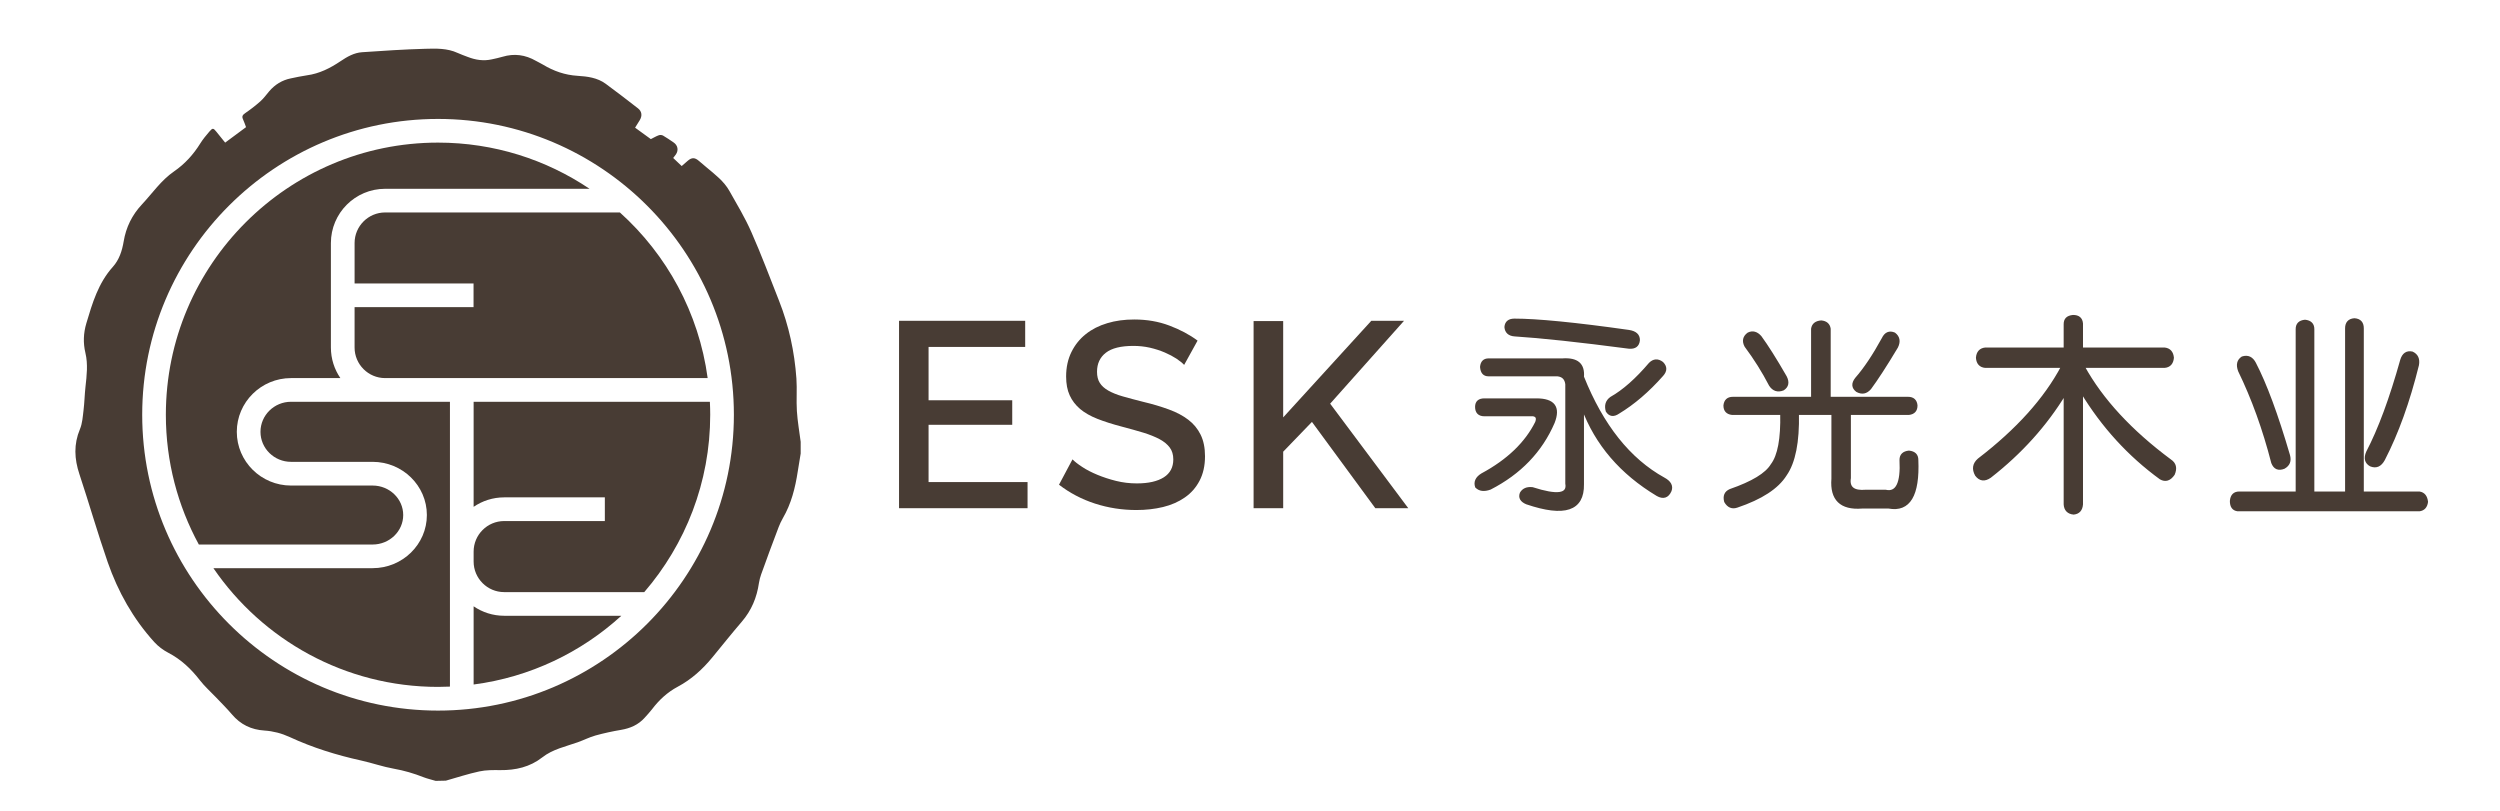 <?xml version="1.0" encoding="utf-8"?>
<!-- Generator: Adobe Illustrator 16.0.0, SVG Export Plug-In . SVG Version: 6.00 Build 0)  -->
<!DOCTYPE svg PUBLIC "-//W3C//DTD SVG 1.1//EN" "http://www.w3.org/Graphics/SVG/1.1/DTD/svg11.dtd">
<svg version="1.1" id="Layer_2" xmlns="http://www.w3.org/2000/svg" xmlns:xlink="http://www.w3.org/1999/xlink" x="0px" y="0px"
	 width="248.25px" height="80.5px" viewBox="0 0 248.25 80.5" enable-background="new 0 0 248.25 80.5" xml:space="preserve">
<g>
	<g>
		<g>
			<path fill-rule="evenodd" clip-rule="evenodd" fill="#483C34" d="M47.031,39.896v10.432c0.865-0.592,1.91-0.94,3.034-0.94h9.996
				v2.352h-9.996c-1.673,0-3.034,1.362-3.034,3.034v0.988c0,1.672,1.361,3.034,3.034,3.034h13.91
				c4.078-4.735,6.549-10.887,6.549-17.608c0-0.433-0.012-0.864-0.033-1.291H47.708H47.031z"/>
			<path fill-rule="evenodd" clip-rule="evenodd" fill="#483C34" d="M28.9,39.896c-1.672,0-3.034,1.338-3.034,2.984
				c0,1.646,1.362,2.981,3.034,2.981h1.006h4.707h2.388c2.97,0,5.387,2.37,5.387,5.281s-2.417,5.277-5.387,5.277H21.19
				c4.873,7.114,13.053,11.79,22.308,11.79c0.396,0,0.789-0.011,1.181-0.029v-12.42v-0.988V39.896h-6.435H28.9z"/>
			<path fill-rule="evenodd" clip-rule="evenodd" fill="#483C34" d="M40.039,51.143c0-1.614-1.362-2.928-3.037-2.928h-2.388h-4.707
				H28.9c-2.969,0-5.386-2.394-5.386-5.335s2.417-5.336,5.386-5.336h4.898c-0.592-0.866-0.94-1.909-0.94-3.035V24.133
				c0-2.971,2.415-5.386,5.386-5.386h20.298c-4.305-2.896-9.48-4.586-15.045-4.586c-14.901,0-27.027,12.124-27.027,27.026
				c0,4.66,1.188,9.051,3.275,12.884h17.256C38.676,54.07,40.039,52.757,40.039,51.143z"/>
			<path fill-rule="evenodd" clip-rule="evenodd" fill="#483C34" d="M47.031,60.206v7.766c5.609-0.735,10.683-3.19,14.669-6.826
				H50.065C48.94,61.146,47.896,60.797,47.031,60.206z"/>
			<path fill-rule="evenodd" clip-rule="evenodd" fill="#483C34" d="M61.555,21.097H38.245c-1.672,0-3.034,1.36-3.034,3.036v4.012
				h11.813v2.351H35.21v4.014c0,1.673,1.362,3.035,3.034,3.035h9.464h22.563C69.393,31.05,66.203,25.28,61.555,21.097z"/>
			<path fill-rule="evenodd" clip-rule="evenodd" fill="#483C34" d="M79.131,40.823c-0.069-1.076,0.027-2.16-0.047-3.235
				c-0.189-2.662-0.748-5.247-1.729-7.732c-0.896-2.274-1.753-4.563-2.74-6.799c-0.62-1.413-1.423-2.75-2.185-4.098
				c-0.547-0.971-1.43-1.635-2.267-2.337c-0.25-0.21-0.502-0.42-0.749-0.634c-0.414-0.361-0.714-0.37-1.125-0.019
				c-0.191,0.164-0.381,0.33-0.597,0.519c-0.281-0.267-0.55-0.523-0.844-0.801c0.089-0.119,0.178-0.226,0.26-0.341
				c0.295-0.418,0.204-0.917-0.224-1.204c-0.342-0.23-0.678-0.469-1.035-0.674c-0.115-0.067-0.302-0.086-0.426-0.039
				c-0.271,0.096-0.522,0.25-0.795,0.385c-0.509-0.371-1.026-0.747-1.564-1.136c0.161-0.258,0.319-0.5,0.465-0.748
				c0.26-0.432,0.214-0.865-0.176-1.171c-1.062-0.827-2.126-1.643-3.21-2.441c-0.827-0.607-1.817-0.729-2.795-0.79
				c-1.244-0.076-2.365-0.469-3.42-1.104c-0.227-0.137-0.473-0.248-0.704-0.379c-1.053-0.605-2.154-0.76-3.326-0.408
				c-0.346,0.106-0.705,0.175-1.059,0.256c-0.82,0.184-1.611,0.062-2.386-0.238c-0.338-0.131-0.682-0.248-1.012-0.4
				c-1.029-0.476-2.138-0.439-3.219-0.41c-2.092,0.056-4.183,0.198-6.273,0.34c-0.792,0.055-1.479,0.45-2.125,0.886
				c-1.026,0.69-2.1,1.241-3.348,1.408c-0.538,0.074-1.072,0.197-1.605,0.305c-0.863,0.175-1.569,0.616-2.141,1.282
				c-0.283,0.333-0.539,0.696-0.86,0.983c-0.476,0.424-0.982,0.816-1.508,1.175c-0.251,0.174-0.373,0.314-0.235,0.613
				c0.115,0.25,0.202,0.517,0.305,0.789c-0.683,0.507-1.363,1.009-2.074,1.537c-0.289-0.358-0.575-0.713-0.86-1.068
				c-0.319-0.396-0.379-0.41-0.719-0.015c-0.314,0.367-0.629,0.744-0.883,1.152c-0.687,1.108-1.543,2.053-2.616,2.791
				c-1.28,0.881-2.145,2.164-3.185,3.276c-0.98,1.047-1.583,2.269-1.817,3.688c-0.153,0.917-0.442,1.81-1.073,2.513
				c-1.445,1.606-2.033,3.597-2.629,5.598c-0.293,0.983-0.33,1.956-0.096,2.941c0.27,1.134,0.131,2.26,0.006,3.394
				c-0.082,0.757-0.097,1.526-0.188,2.283c-0.079,0.642-0.117,1.325-0.362,1.907c-0.629,1.5-0.552,2.949-0.052,4.457
				c0.962,2.903,1.807,5.848,2.809,8.739c1.022,2.94,2.531,5.631,4.637,7.949c0.385,0.421,0.871,0.785,1.378,1.05
				c1.279,0.665,2.276,1.613,3.15,2.744c0.469,0.609,1.06,1.124,1.591,1.686c0.534,0.56,1.086,1.109,1.589,1.699
				c0.847,1.002,1.916,1.513,3.222,1.596c0.872,0.058,1.703,0.275,2.513,0.648c2.271,1.053,4.647,1.789,7.092,2.329
				c1.086,0.24,2.144,0.618,3.236,0.811c1.022,0.181,1.998,0.468,2.958,0.847c0.368,0.143,0.762,0.231,1.201,0.363l1.013-0.022
				c1.106-0.313,2.201-0.675,3.326-0.918c0.665-0.146,1.373-0.136,2.062-0.128c1.536,0.016,2.955-0.302,4.189-1.268
				c1.038-0.813,2.313-1.071,3.519-1.498c0.592-0.21,1.16-0.503,1.761-0.673c0.835-0.232,1.688-0.415,2.54-0.559
				c0.92-0.156,1.714-0.501,2.342-1.202c0.24-0.273,0.497-0.533,0.716-0.823c0.703-0.931,1.538-1.709,2.573-2.26
				c1.361-0.725,2.47-1.737,3.441-2.92c0.968-1.178,1.92-2.373,2.915-3.532c0.964-1.119,1.496-2.403,1.708-3.859
				c0.084-0.574,0.327-1.133,0.526-1.69c0.348-0.978,0.71-1.953,1.08-2.924c0.234-0.608,0.435-1.243,0.762-1.802
				c0.84-1.442,1.233-3.013,1.482-4.638c0.091-0.597,0.194-1.191,0.292-1.789c0-0.388,0-0.773,0-1.162
				C79.378,42.857,79.196,41.844,79.131,40.823z M43.498,70.562c-16.2,0-29.377-13.177-29.377-29.375
				c0-16.2,13.177-29.377,29.377-29.377c16.199,0,29.377,13.177,29.377,29.377C72.875,57.385,59.697,70.562,43.498,70.562z"/>
		</g>
	</g>
</g>
<g>
	<path fill="#483C34" stroke="#483C34" stroke-width="0.25" stroke-miterlimit="10" d="M152.563,39.683
		c1.729,0,2.285,0.755,1.696,2.265c-1.232,2.854-3.326,5.031-6.292,6.553c-0.59,0.211-1.037,0.162-1.366-0.165
		c-0.162-0.478,0.036-0.894,0.563-1.216c2.587-1.391,4.376-3.122,5.399-5.172c0.164-0.433,0.052-0.669-0.319-0.736h-4.84
		c-0.526,0-0.803-0.274-0.803-0.809c0-0.485,0.276-0.72,0.803-0.72H152.563z M147.808,35.714h7.333
		c1.465-0.103,2.124,0.455,2.021,1.708c1.935,4.841,4.62,8.217,8.057,10.115c0.592,0.319,0.82,0.717,0.643,1.19
		c-0.269,0.61-0.702,0.744-1.287,0.414c-3.603-2.164-6.074-5.04-7.412-8.648v7.593c0.045,2.538-1.798,3.153-5.562,1.874
		c-0.536-0.223-0.721-0.561-0.561-0.979c0.212-0.374,0.593-0.543,1.128-0.481c2.468,0.792,3.593,0.643,3.39-0.489v-9.863
		c-0.069-0.548-0.357-0.842-0.894-0.903h-6.855c-0.431,0-0.671-0.249-0.716-0.805C147.137,35.957,147.377,35.714,147.808,35.714z
		 M150.383,31.763c2.202,0,6.008,0.364,11.368,1.125c0.646,0.104,0.968,0.391,0.968,0.885c-0.05,0.538-0.369,0.78-0.968,0.729
		c-4.943-0.649-8.725-1.054-11.368-1.223c-0.527-0.041-0.832-0.32-0.869-0.803C149.551,32,149.855,31.763,150.383,31.763z
		 M163.839,36.116c0.376-0.375,0.785-0.401,1.214-0.077c0.382,0.383,0.382,0.782,0,1.206c-1.395,1.577-2.838,2.813-4.347,3.726
		c-0.48,0.327-0.851,0.272-1.132-0.154c-0.153-0.546-0.035-0.978,0.405-1.297C161.221,38.822,162.504,37.683,163.839,36.116z"/>
	<path fill="#483C34" stroke="#483C34" stroke-width="0.25" stroke-miterlimit="10" d="M181.663,32.654v6.874h7.808
		c0.49,0,0.765,0.248,0.813,0.732c0,0.489-0.244,0.76-0.729,0.818h-5.887v6.388c-0.154,0.966,0.385,1.4,1.608,1.289h1.949
		c1.127,0.266,1.643-0.758,1.519-3.079c0-0.481,0.271-0.748,0.811-0.807c0.551,0.059,0.812,0.325,0.812,0.807
		c0.147,3.508-0.788,5.074-2.819,4.699h-2.65c-2.099,0.165-3.077-0.798-2.914-2.835v-6.462h-3.474
		c0.059,2.805-0.341,4.827-1.204,6.063c-0.81,1.291-2.409,2.33-4.829,3.148c-0.479,0.164-0.864,0-1.143-0.484
		c-0.141-0.54,0-0.917,0.487-1.127c2.206-0.766,3.57-1.594,4.125-2.508c0.697-0.917,1.009-2.61,0.954-5.092h-4.903
		c-0.495-0.059-0.736-0.329-0.736-0.818c0.056-0.484,0.324-0.732,0.811-0.732h7.893v-6.874c0.064-0.423,0.346-0.667,0.879-0.712
		C181.327,31.987,181.601,32.231,181.663,32.654z M174.807,33.457c0.646,0.885,1.484,2.199,2.498,3.966
		c0.28,0.549,0.183,0.947-0.241,1.227c-0.531,0.212-0.969,0.07-1.284-0.413c-0.694-1.341-1.516-2.649-2.431-3.874
		c-0.262-0.489-0.177-0.906,0.259-1.225C174.026,32.931,174.439,33.032,174.807,33.457z M188.353,34.449
		c-1.127,1.887-2.025,3.253-2.659,4.11c-0.388,0.442-0.797,0.514-1.298,0.249c-0.419-0.329-0.451-0.725-0.076-1.205
		c0.864-0.983,1.743-2.301,2.659-3.974c0.254-0.535,0.639-0.698,1.128-0.491C188.527,33.457,188.625,33.897,188.353,34.449z"/>
	<path fill="#483C34" stroke="#483C34" stroke-width="0.25" stroke-miterlimit="10" d="M206.717,32.127v2.507h8.22
		c0.485,0.05,0.756,0.353,0.808,0.892c-0.052,0.546-0.322,0.837-0.808,0.881h-8.048c1.816,3.296,4.688,6.405,8.607,9.316
		c0.49,0.321,0.587,0.77,0.335,1.365c-0.38,0.544-0.8,0.68-1.285,0.403c-3.112-2.266-5.732-5.117-7.829-8.571v11.162
		c-0.044,0.54-0.31,0.842-0.805,0.892c-0.527-0.05-0.835-0.352-0.865-0.892V39.084c-1.902,3.127-4.37,5.864-7.432,8.253
		c-0.551,0.38-0.996,0.326-1.375-0.169c-0.324-0.59-0.249-1.097,0.243-1.531c3.809-2.919,6.587-5.987,8.308-9.23h-7.651
		c-0.483-0.043-0.766-0.335-0.804-0.881c0.038-0.539,0.32-0.842,0.804-0.892h7.907v-2.438c0-0.478,0.235-0.738,0.806-0.797
		C206.377,31.399,206.673,31.627,206.717,32.127z"/>
	<path fill="#483C34" stroke="#483C34" stroke-width="0.25" stroke-miterlimit="10" d="M234.601,32.602v16.331h5.648
		c0.426,0.072,0.666,0.359,0.73,0.9c-0.064,0.485-0.305,0.753-0.73,0.814h-18.053c-0.433-0.062-0.645-0.354-0.645-0.894
		c0.044-0.545,0.313-0.821,0.812-0.821h5.722V32.68c0-0.476,0.253-0.751,0.802-0.807c0.53,0.055,0.802,0.331,0.802,0.807v16.252
		h3.303V32.602c0-0.533,0.267-0.838,0.801-0.877C234.34,31.763,234.601,32.068,234.601,32.602z M223.892,36.072
		c1.07,2.055,2.2,5.103,3.384,9.15c0.147,0.547,0,0.938-0.479,1.211c-0.545,0.213-0.919,0.063-1.138-0.485
		c-0.854-3.33-1.963-6.393-3.295-9.132c-0.22-0.59-0.116-1.025,0.305-1.3C223.216,35.344,223.612,35.542,223.892,36.072z
		 M238.467,35.753c0.18-0.584,0.524-0.83,1.052-0.725c0.483,0.215,0.665,0.627,0.559,1.216c-0.905,3.663-2.034,6.785-3.379,9.387
		c-0.328,0.597-0.749,0.782-1.291,0.565c-0.478-0.264-0.584-0.704-0.324-1.3C236.265,42.64,237.397,39.582,238.467,35.753z"/>
</g>
<g>
	<path fill="#483C34" d="M102.036,47.87v2.593H89.274V31.856h12.527v2.596h-9.594v5.295h8.308v2.435h-8.308v5.688H102.036z"/>
	<path fill="#483C34" d="M117.586,36.235c-0.177-0.192-0.427-0.396-0.764-0.621c-0.329-0.215-0.719-0.422-1.162-0.613
		c-0.446-0.191-0.938-0.351-1.473-0.475c-0.533-0.119-1.075-0.178-1.637-0.178c-1.238,0-2.151,0.222-2.737,0.678
		c-0.587,0.456-0.879,1.084-0.879,1.889c0,0.453,0.093,0.824,0.277,1.109c0.184,0.292,0.464,0.546,0.85,0.765
		c0.383,0.217,0.863,0.412,1.439,0.575c0.579,0.167,1.255,0.346,2.021,0.539c0.942,0.222,1.793,0.48,2.555,0.759
		c0.76,0.277,1.399,0.618,1.927,1.023c0.521,0.397,0.931,0.895,1.217,1.476c0.291,0.591,0.438,1.302,0.438,2.141
		c0,0.942-0.183,1.751-0.541,2.434c-0.358,0.685-0.848,1.239-1.466,1.664c-0.621,0.433-1.344,0.749-2.164,0.948
		c-0.82,0.198-1.704,0.297-2.646,0.297c-1.415,0-2.784-0.212-4.104-0.638c-1.321-0.429-2.512-1.054-3.577-1.876l1.338-2.515
		c0.228,0.227,0.55,0.482,0.982,0.761c0.425,0.281,0.926,0.536,1.494,0.772c0.565,0.233,1.181,0.438,1.847,0.604
		c0.666,0.166,1.356,0.249,2.07,0.249c1.155,0,2.044-0.204,2.677-0.605c0.628-0.4,0.941-0.994,0.941-1.78
		c0-0.473-0.12-0.865-0.354-1.179c-0.236-0.317-0.575-0.594-1.009-0.828c-0.438-0.232-0.973-0.449-1.599-0.643
		c-0.633-0.191-1.348-0.393-2.152-0.604c-0.923-0.242-1.731-0.499-2.422-0.771c-0.689-0.271-1.263-0.597-1.719-0.98
		c-0.453-0.389-0.799-0.837-1.033-1.354c-0.237-0.513-0.355-1.137-0.355-1.874c0-0.904,0.178-1.715,0.525-2.422
		c0.349-0.71,0.824-1.304,1.429-1.783c0.603-0.483,1.311-0.842,2.138-1.088c0.816-0.248,1.708-0.365,2.672-0.365
		c1.256,0,2.419,0.2,3.485,0.603c1.065,0.402,2.002,0.896,2.804,1.494L117.586,36.235z"/>
	<path fill="#483C34" d="M124.482,50.463V31.884h2.938v9.564l8.751-9.592h3.25l-7.336,8.229l7.756,10.378h-3.273l-6.292-8.568
		l-2.855,2.959v5.609H124.482z"/>
</g>
</svg>
